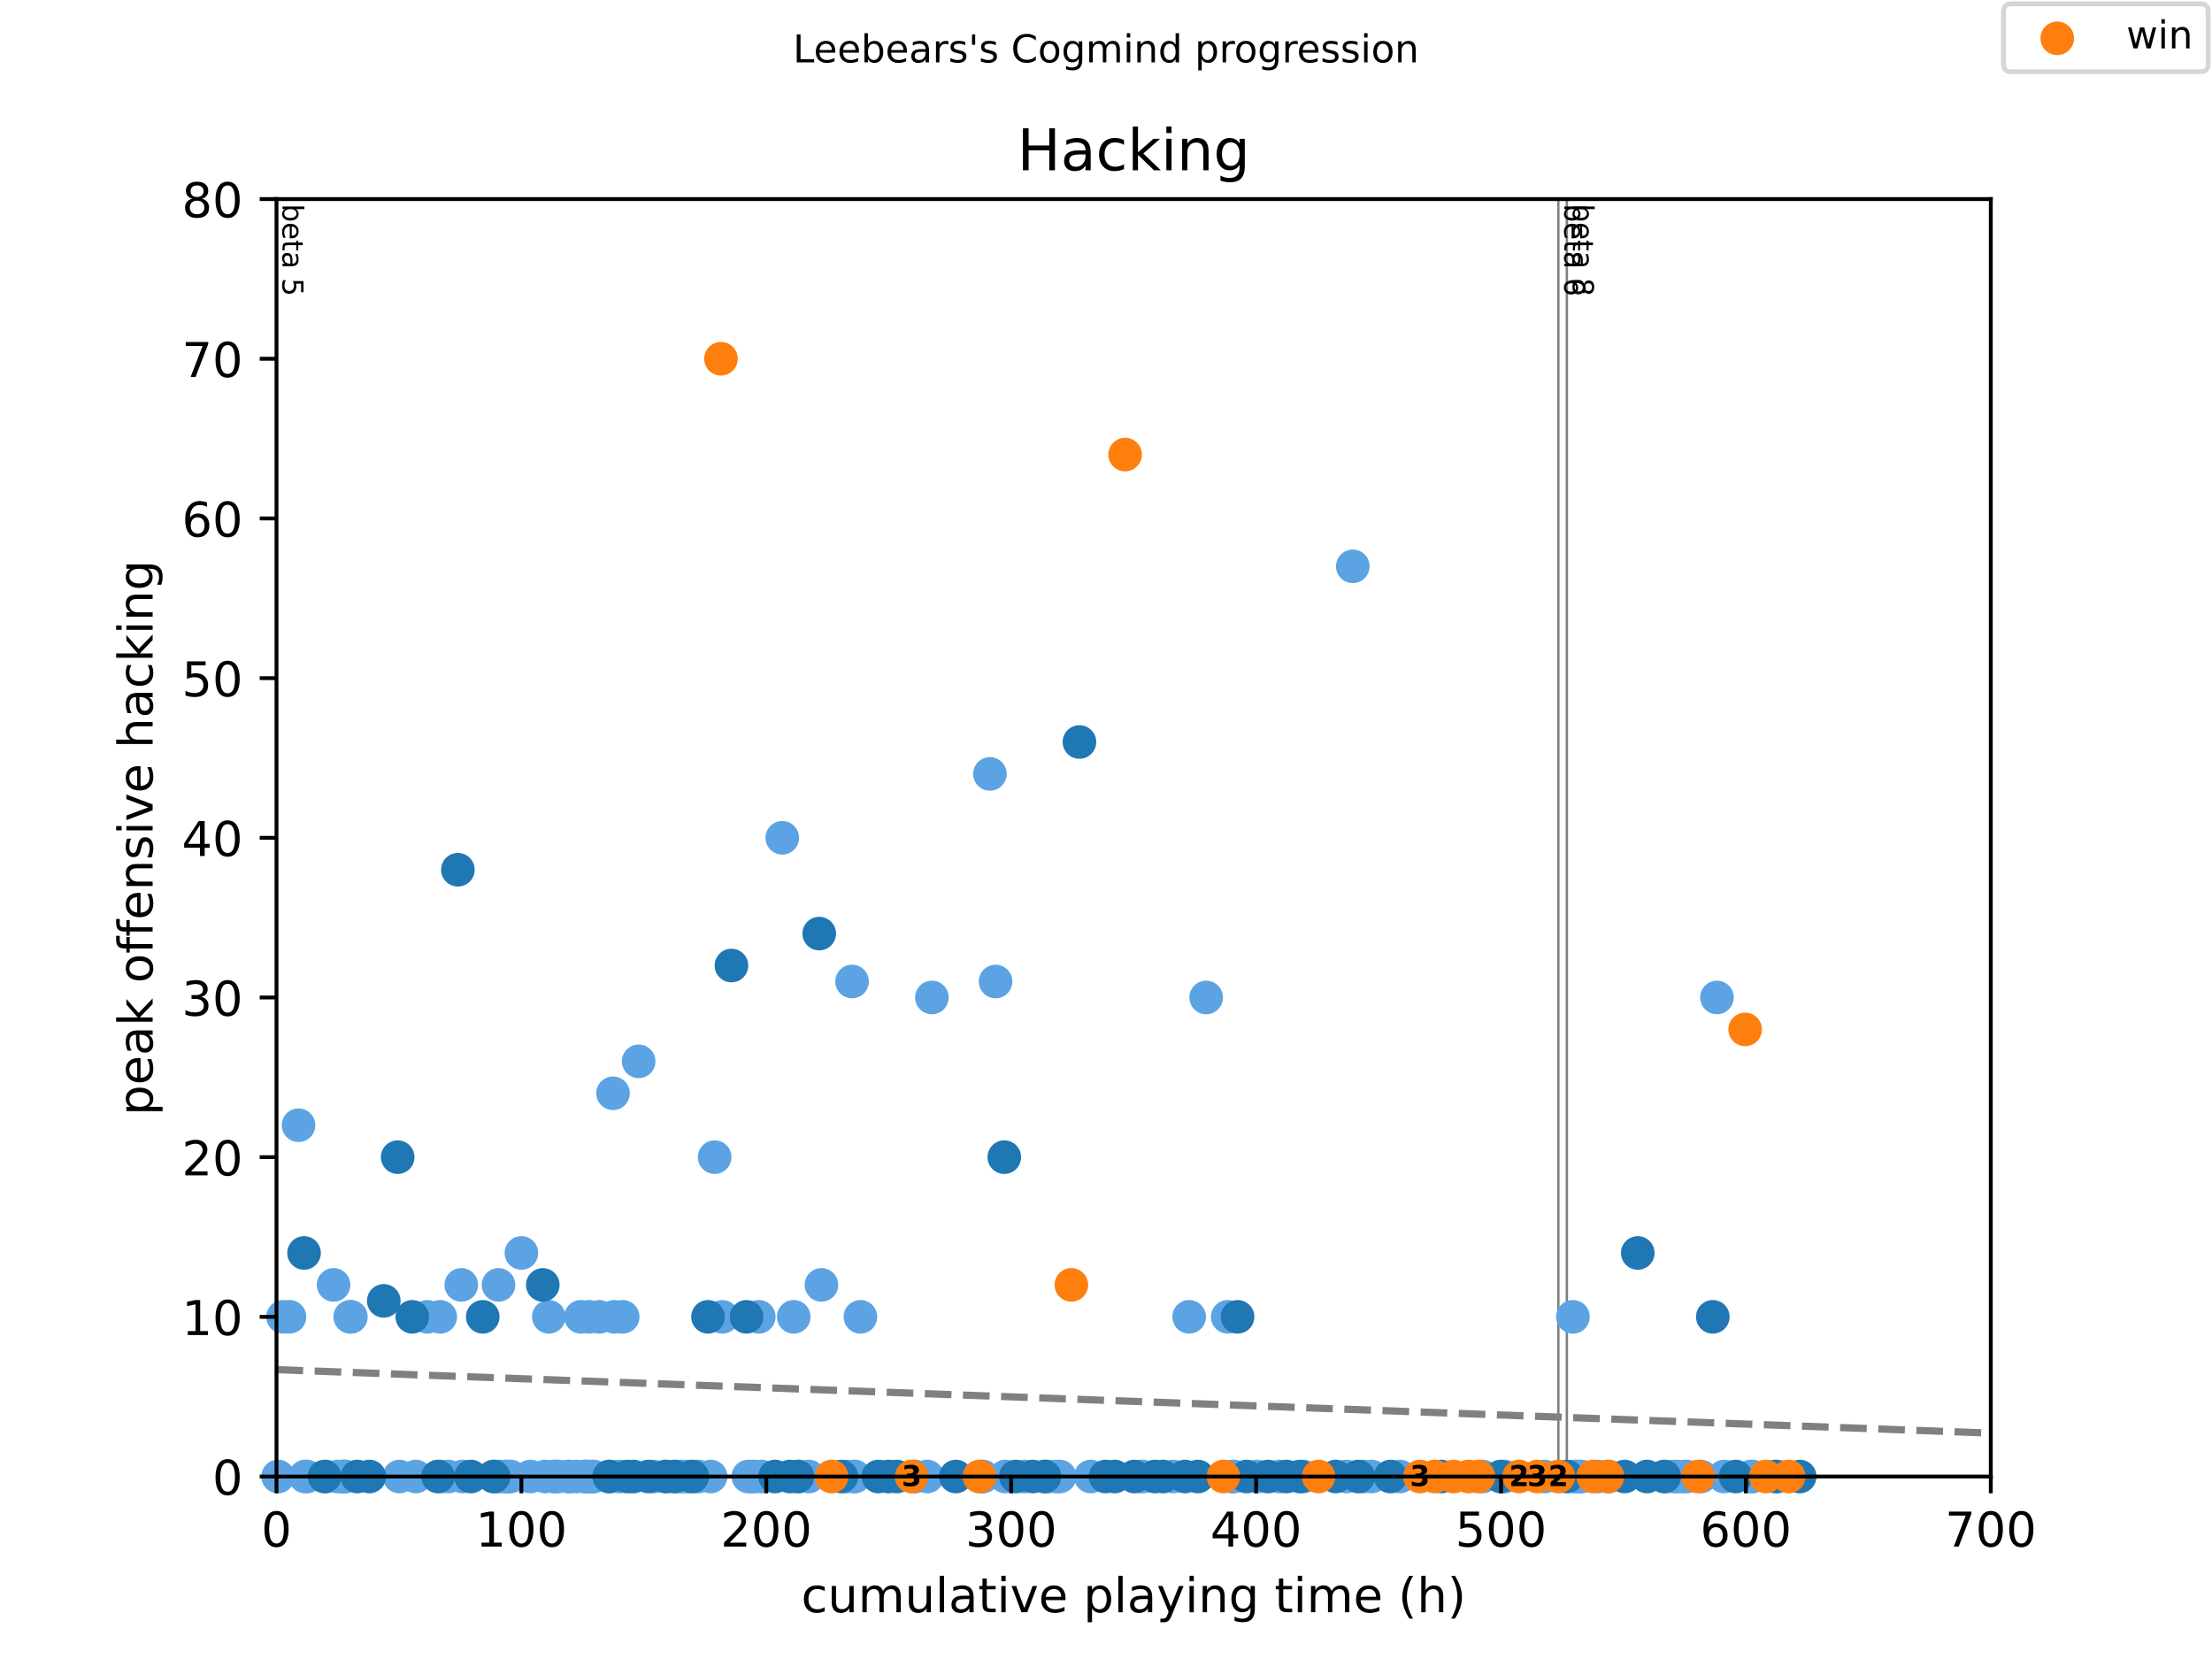 <?xml version="1.0" encoding="utf-8" standalone="no"?>
<!DOCTYPE svg PUBLIC "-//W3C//DTD SVG 1.1//EN"
  "http://www.w3.org/Graphics/SVG/1.1/DTD/svg11.dtd">
<!-- Created with matplotlib (https://matplotlib.org/) -->
<svg height="345.6pt" version="1.1" viewBox="0 0 460.8 345.6" width="460.8pt" xmlns="http://www.w3.org/2000/svg" xmlns:xlink="http://www.w3.org/1999/xlink">
 <defs>
  <style type="text/css">
*{stroke-linecap:butt;stroke-linejoin:round;}
  </style>
 </defs>
 <g id="figure_1">
  <g id="patch_1">
   <path d="M 0 345.6 
L 460.8 345.6 
L 460.8 0 
L 0 0 
z
" style="fill:#ffffff;"/>
  </g>
  <g id="axes_1">
   <g id="patch_2">
    <path d="M 57.6 307.584 
L 414.72 307.584 
L 414.72 41.472 
L 57.6 41.472 
z
" style="fill:#ffffff;"/>
   </g>
   <g id="line2d_1">
    <path clip-path="url(#pff2eb29bbc)" d="M 57.6 285.32 
L 414.72 298.544 
" style="fill:none;stroke:#808080;stroke-dasharray:5.55,2.4;stroke-dashoffset:0;stroke-width:1.5;"/>
   </g>
   <g id="line2d_2">
    <path clip-path="url(#pff2eb29bbc)" d="M 324.632 307.584 
L 324.632 41.472 
" style="fill:none;stroke:#808080;stroke-linecap:square;stroke-width:0.5;"/>
   </g>
   <g id="line2d_3">
    <path clip-path="url(#pff2eb29bbc)" d="M 326.401 307.584 
L 326.401 41.472 
" style="fill:none;stroke:#808080;stroke-linecap:square;stroke-width:0.5;"/>
   </g>
   <g id="text_1">
    <!-- beta 5 -->
    <defs>
     <path d="M 48.688 27.297 
Q 48.688 37.203 44.609 42.844 
Q 40.531 48.484 33.406 48.484 
Q 26.266 48.484 22.188 42.844 
Q 18.109 37.203 18.109 27.297 
Q 18.109 17.391 22.188 11.75 
Q 26.266 6.109 33.406 6.109 
Q 40.531 6.109 44.609 11.75 
Q 48.688 17.391 48.688 27.297 
z
M 18.109 46.391 
Q 20.953 51.266 25.266 53.625 
Q 29.594 56 35.594 56 
Q 45.562 56 51.781 48.094 
Q 58.016 40.188 58.016 27.297 
Q 58.016 14.406 51.781 6.484 
Q 45.562 -1.422 35.594 -1.422 
Q 29.594 -1.422 25.266 0.953 
Q 20.953 3.328 18.109 8.203 
L 18.109 0 
L 9.078 0 
L 9.078 75.984 
L 18.109 75.984 
z
" id="DejaVuSans-98"/>
     <path d="M 56.203 29.594 
L 56.203 25.203 
L 14.891 25.203 
Q 15.484 15.922 20.484 11.062 
Q 25.484 6.203 34.422 6.203 
Q 39.594 6.203 44.453 7.469 
Q 49.312 8.734 54.109 11.281 
L 54.109 2.781 
Q 49.266 0.734 44.188 -0.344 
Q 39.109 -1.422 33.891 -1.422 
Q 20.797 -1.422 13.156 6.188 
Q 5.516 13.812 5.516 26.812 
Q 5.516 40.234 12.766 48.109 
Q 20.016 56 32.328 56 
Q 43.359 56 49.781 48.891 
Q 56.203 41.797 56.203 29.594 
z
M 47.219 32.234 
Q 47.125 39.594 43.094 43.984 
Q 39.062 48.391 32.422 48.391 
Q 24.906 48.391 20.391 44.141 
Q 15.875 39.891 15.188 32.172 
z
" id="DejaVuSans-101"/>
     <path d="M 18.312 70.219 
L 18.312 54.688 
L 36.812 54.688 
L 36.812 47.703 
L 18.312 47.703 
L 18.312 18.016 
Q 18.312 11.328 20.141 9.422 
Q 21.969 7.516 27.594 7.516 
L 36.812 7.516 
L 36.812 0 
L 27.594 0 
Q 17.188 0 13.234 3.875 
Q 9.281 7.766 9.281 18.016 
L 9.281 47.703 
L 2.688 47.703 
L 2.688 54.688 
L 9.281 54.688 
L 9.281 70.219 
z
" id="DejaVuSans-116"/>
     <path d="M 34.281 27.484 
Q 23.391 27.484 19.188 25 
Q 14.984 22.516 14.984 16.5 
Q 14.984 11.719 18.141 8.906 
Q 21.297 6.109 26.703 6.109 
Q 34.188 6.109 38.703 11.406 
Q 43.219 16.703 43.219 25.484 
L 43.219 27.484 
z
M 52.203 31.203 
L 52.203 0 
L 43.219 0 
L 43.219 8.297 
Q 40.141 3.328 35.547 0.953 
Q 30.953 -1.422 24.312 -1.422 
Q 15.922 -1.422 10.953 3.297 
Q 6 8.016 6 15.922 
Q 6 25.141 12.172 29.828 
Q 18.359 34.516 30.609 34.516 
L 43.219 34.516 
L 43.219 35.406 
Q 43.219 41.609 39.141 45 
Q 35.062 48.391 27.688 48.391 
Q 23 48.391 18.547 47.266 
Q 14.109 46.141 10.016 43.891 
L 10.016 52.203 
Q 14.938 54.109 19.578 55.047 
Q 24.219 56 28.609 56 
Q 40.484 56 46.344 49.844 
Q 52.203 43.703 52.203 31.203 
z
" id="DejaVuSans-97"/>
     <path id="DejaVuSans-32"/>
     <path d="M 10.797 72.906 
L 49.516 72.906 
L 49.516 64.594 
L 19.828 64.594 
L 19.828 46.734 
Q 21.969 47.469 24.109 47.828 
Q 26.266 48.188 28.422 48.188 
Q 40.625 48.188 47.75 41.5 
Q 54.891 34.812 54.891 23.391 
Q 54.891 11.625 47.562 5.094 
Q 40.234 -1.422 26.906 -1.422 
Q 22.312 -1.422 17.547 -0.641 
Q 12.797 0.141 7.719 1.703 
L 7.719 11.625 
Q 12.109 9.234 16.797 8.062 
Q 21.484 6.891 26.703 6.891 
Q 35.156 6.891 40.078 11.328 
Q 45.016 15.766 45.016 23.391 
Q 45.016 31 40.078 35.438 
Q 35.156 39.891 26.703 39.891 
Q 22.75 39.891 18.812 39.016 
Q 14.891 38.141 10.797 36.281 
z
" id="DejaVuSans-53"/>
    </defs>
    <g transform="translate(58.848 42.472)rotate(-270)scale(0.06 -0.06)">
     <use xlink:href="#DejaVuSans-98"/>
     <use x="63.477" xlink:href="#DejaVuSans-101"/>
     <use x="125" xlink:href="#DejaVuSans-116"/>
     <use x="164.209" xlink:href="#DejaVuSans-97"/>
     <use x="225.488" xlink:href="#DejaVuSans-32"/>
     <use x="257.275" xlink:href="#DejaVuSans-53"/>
    </g>
   </g>
   <g id="text_2">
    <!-- beta 6 -->
    <defs>
     <path d="M 33.016 40.375 
Q 26.375 40.375 22.484 35.828 
Q 18.609 31.297 18.609 23.391 
Q 18.609 15.531 22.484 10.953 
Q 26.375 6.391 33.016 6.391 
Q 39.656 6.391 43.531 10.953 
Q 47.406 15.531 47.406 23.391 
Q 47.406 31.297 43.531 35.828 
Q 39.656 40.375 33.016 40.375 
z
M 52.594 71.297 
L 52.594 62.312 
Q 48.875 64.062 45.094 64.984 
Q 41.312 65.922 37.594 65.922 
Q 27.828 65.922 22.672 59.328 
Q 17.531 52.734 16.797 39.406 
Q 19.672 43.656 24.016 45.922 
Q 28.375 48.188 33.594 48.188 
Q 44.578 48.188 50.953 41.516 
Q 57.328 34.859 57.328 23.391 
Q 57.328 12.156 50.688 5.359 
Q 44.047 -1.422 33.016 -1.422 
Q 20.359 -1.422 13.672 8.266 
Q 6.984 17.969 6.984 36.375 
Q 6.984 53.656 15.188 63.938 
Q 23.391 74.219 37.203 74.219 
Q 40.922 74.219 44.703 73.484 
Q 48.484 72.75 52.594 71.297 
z
" id="DejaVuSans-54"/>
    </defs>
    <g transform="translate(325.88 42.472)rotate(-270)scale(0.06 -0.06)">
     <use xlink:href="#DejaVuSans-98"/>
     <use x="63.477" xlink:href="#DejaVuSans-101"/>
     <use x="125" xlink:href="#DejaVuSans-116"/>
     <use x="164.209" xlink:href="#DejaVuSans-97"/>
     <use x="225.488" xlink:href="#DejaVuSans-32"/>
     <use x="257.275" xlink:href="#DejaVuSans-54"/>
    </g>
   </g>
   <g id="text_3">
    <!-- beta 8 -->
    <defs>
     <path d="M 31.781 34.625 
Q 24.75 34.625 20.719 30.859 
Q 16.703 27.094 16.703 20.516 
Q 16.703 13.922 20.719 10.156 
Q 24.75 6.391 31.781 6.391 
Q 38.812 6.391 42.859 10.172 
Q 46.922 13.969 46.922 20.516 
Q 46.922 27.094 42.891 30.859 
Q 38.875 34.625 31.781 34.625 
z
M 21.922 38.812 
Q 15.578 40.375 12.031 44.719 
Q 8.5 49.078 8.5 55.328 
Q 8.5 64.062 14.719 69.141 
Q 20.953 74.219 31.781 74.219 
Q 42.672 74.219 48.875 69.141 
Q 55.078 64.062 55.078 55.328 
Q 55.078 49.078 51.531 44.719 
Q 48 40.375 41.703 38.812 
Q 48.828 37.156 52.797 32.312 
Q 56.781 27.484 56.781 20.516 
Q 56.781 9.906 50.312 4.234 
Q 43.844 -1.422 31.781 -1.422 
Q 19.734 -1.422 13.25 4.234 
Q 6.781 9.906 6.781 20.516 
Q 6.781 27.484 10.781 32.312 
Q 14.797 37.156 21.922 38.812 
z
M 18.312 54.391 
Q 18.312 48.734 21.844 45.562 
Q 25.391 42.391 31.781 42.391 
Q 38.141 42.391 41.719 45.562 
Q 45.312 48.734 45.312 54.391 
Q 45.312 60.062 41.719 63.234 
Q 38.141 66.406 31.781 66.406 
Q 25.391 66.406 21.844 63.234 
Q 18.312 60.062 18.312 54.391 
z
" id="DejaVuSans-56"/>
    </defs>
    <g transform="translate(327.649 42.472)rotate(-270)scale(0.06 -0.06)">
     <use xlink:href="#DejaVuSans-98"/>
     <use x="63.477" xlink:href="#DejaVuSans-101"/>
     <use x="125" xlink:href="#DejaVuSans-116"/>
     <use x="164.209" xlink:href="#DejaVuSans-97"/>
     <use x="225.488" xlink:href="#DejaVuSans-32"/>
     <use x="257.275" xlink:href="#DejaVuSans-56"/>
    </g>
   </g>
   <g id="PathCollection_1">
    <defs>
     <path d="M 0 3 
C 0.796 3 1.559 2.684 2.121 2.121 
C 2.684 1.559 3 0.796 3 0 
C 3 -0.796 2.684 -1.559 2.121 -2.121 
C 1.559 -2.684 0.796 -3 0 -3 
C -0.796 -3 -1.559 -2.684 -2.121 -2.121 
C -2.684 -1.559 -3 -0.796 -3 0 
C -3 0.796 -2.684 1.559 -2.121 2.121 
C -1.559 2.684 -0.796 3 0 3 
z
" id="m0559faecdb" style="stroke:#5ca3e4;"/>
    </defs>
    <g>
     <use style="fill:#5ca3e4;stroke:#5ca3e4;" x="57.932" xlink:href="#m0559faecdb" y="307.584"/>
     <use style="fill:#5ca3e4;stroke:#5ca3e4;" x="58.969" xlink:href="#m0559faecdb" y="274.32"/>
     <use style="fill:#5ca3e4;stroke:#5ca3e4;" x="60.304" xlink:href="#m0559faecdb" y="274.32"/>
     <use style="fill:#5ca3e4;stroke:#5ca3e4;" x="62.192" xlink:href="#m0559faecdb" y="234.403"/>
     <use style="fill:#5ca3e4;stroke:#5ca3e4;" x="63.569" xlink:href="#m0559faecdb" y="307.584"/>
     <use style="fill:#5ca3e4;stroke:#5ca3e4;" x="63.952" xlink:href="#m0559faecdb" y="307.584"/>
     <use style="fill:#5ca3e4;stroke:#5ca3e4;" x="67.922" xlink:href="#m0559faecdb" y="307.584"/>
     <use style="fill:#5ca3e4;stroke:#5ca3e4;" x="69.487" xlink:href="#m0559faecdb" y="267.667"/>
     <use style="fill:#5ca3e4;stroke:#5ca3e4;" x="70.32" xlink:href="#m0559faecdb" y="307.584"/>
     <use style="fill:#5ca3e4;stroke:#5ca3e4;" x="71.205" xlink:href="#m0559faecdb" y="307.584"/>
     <use style="fill:#5ca3e4;stroke:#5ca3e4;" x="71.545" xlink:href="#m0559faecdb" y="307.584"/>
     <use style="fill:#5ca3e4;stroke:#5ca3e4;" x="71.791" xlink:href="#m0559faecdb" y="307.584"/>
     <use style="fill:#5ca3e4;stroke:#5ca3e4;" x="71.936" xlink:href="#m0559faecdb" y="307.584"/>
     <use style="fill:#5ca3e4;stroke:#5ca3e4;" x="72.956" xlink:href="#m0559faecdb" y="274.32"/>
     <use style="fill:#5ca3e4;stroke:#5ca3e4;" x="73.092" xlink:href="#m0559faecdb" y="274.32"/>
     <use style="fill:#5ca3e4;stroke:#5ca3e4;" x="83.219" xlink:href="#m0559faecdb" y="307.584"/>
     <use style="fill:#5ca3e4;stroke:#5ca3e4;" x="86.62" xlink:href="#m0559faecdb" y="307.584"/>
     <use style="fill:#5ca3e4;stroke:#5ca3e4;" x="89.035" xlink:href="#m0559faecdb" y="274.32"/>
     <use style="fill:#5ca3e4;stroke:#5ca3e4;" x="91.713" xlink:href="#m0559faecdb" y="274.32"/>
     <use style="fill:#5ca3e4;stroke:#5ca3e4;" x="91.841" xlink:href="#m0559faecdb" y="307.584"/>
     <use style="fill:#5ca3e4;stroke:#5ca3e4;" x="93.397" xlink:href="#m0559faecdb" y="307.584"/>
     <use style="fill:#5ca3e4;stroke:#5ca3e4;" x="96.092" xlink:href="#m0559faecdb" y="267.667"/>
     <use style="fill:#5ca3e4;stroke:#5ca3e4;" x="96.382" xlink:href="#m0559faecdb" y="307.584"/>
     <use style="fill:#5ca3e4;stroke:#5ca3e4;" x="103.005" xlink:href="#m0559faecdb" y="307.584"/>
     <use style="fill:#5ca3e4;stroke:#5ca3e4;" x="103.847" xlink:href="#m0559faecdb" y="267.667"/>
     <use style="fill:#5ca3e4;stroke:#5ca3e4;" x="104.017" xlink:href="#m0559faecdb" y="307.584"/>
     <use style="fill:#5ca3e4;stroke:#5ca3e4;" x="105.148" xlink:href="#m0559faecdb" y="307.584"/>
     <use style="fill:#5ca3e4;stroke:#5ca3e4;" x="105.471" xlink:href="#m0559faecdb" y="307.584"/>
     <use style="fill:#5ca3e4;stroke:#5ca3e4;" x="105.879" xlink:href="#m0559faecdb" y="307.584"/>
     <use style="fill:#5ca3e4;stroke:#5ca3e4;" x="106.355" xlink:href="#m0559faecdb" y="307.584"/>
     <use style="fill:#5ca3e4;stroke:#5ca3e4;" x="108.617" xlink:href="#m0559faecdb" y="261.014"/>
     <use style="fill:#5ca3e4;stroke:#5ca3e4;" x="110.471" xlink:href="#m0559faecdb" y="307.584"/>
     <use style="fill:#5ca3e4;stroke:#5ca3e4;" x="113.549" xlink:href="#m0559faecdb" y="307.584"/>
     <use style="fill:#5ca3e4;stroke:#5ca3e4;" x="114.331" xlink:href="#m0559faecdb" y="274.32"/>
     <use style="fill:#5ca3e4;stroke:#5ca3e4;" x="115.411" xlink:href="#m0559faecdb" y="307.584"/>
     <use style="fill:#5ca3e4;stroke:#5ca3e4;" x="115.555" xlink:href="#m0559faecdb" y="307.584"/>
     <use style="fill:#5ca3e4;stroke:#5ca3e4;" x="116.185" xlink:href="#m0559faecdb" y="307.584"/>
     <use style="fill:#5ca3e4;stroke:#5ca3e4;" x="118.336" xlink:href="#m0559faecdb" y="307.584"/>
     <use style="fill:#5ca3e4;stroke:#5ca3e4;" x="118.685" xlink:href="#m0559faecdb" y="307.584"/>
     <use style="fill:#5ca3e4;stroke:#5ca3e4;" x="120.105" xlink:href="#m0559faecdb" y="307.584"/>
     <use style="fill:#5ca3e4;stroke:#5ca3e4;" x="121.014" xlink:href="#m0559faecdb" y="274.32"/>
     <use style="fill:#5ca3e4;stroke:#5ca3e4;" x="121.737" xlink:href="#m0559faecdb" y="307.584"/>
     <use style="fill:#5ca3e4;stroke:#5ca3e4;" x="122.06" xlink:href="#m0559faecdb" y="307.584"/>
     <use style="fill:#5ca3e4;stroke:#5ca3e4;" x="122.145" xlink:href="#m0559faecdb" y="307.584"/>
     <use style="fill:#5ca3e4;stroke:#5ca3e4;" x="122.528" xlink:href="#m0559faecdb" y="307.584"/>
     <use style="fill:#5ca3e4;stroke:#5ca3e4;" x="122.723" xlink:href="#m0559faecdb" y="274.32"/>
     <use style="fill:#5ca3e4;stroke:#5ca3e4;" x="123.404" xlink:href="#m0559faecdb" y="307.584"/>
     <use style="fill:#5ca3e4;stroke:#5ca3e4;" x="123.659" xlink:href="#m0559faecdb" y="307.584"/>
     <use style="fill:#5ca3e4;stroke:#5ca3e4;" x="124.866" xlink:href="#m0559faecdb" y="274.32"/>
     <use style="fill:#5ca3e4;stroke:#5ca3e4;" x="126.975" xlink:href="#m0559faecdb" y="307.584"/>
     <use style="fill:#5ca3e4;stroke:#5ca3e4;" x="127.706" xlink:href="#m0559faecdb" y="227.75"/>
     <use style="fill:#5ca3e4;stroke:#5ca3e4;" x="127.953" xlink:href="#m0559faecdb" y="274.32"/>
     <use style="fill:#5ca3e4;stroke:#5ca3e4;" x="128.939" xlink:href="#m0559faecdb" y="307.584"/>
     <use style="fill:#5ca3e4;stroke:#5ca3e4;" x="129.721" xlink:href="#m0559faecdb" y="274.32"/>
     <use style="fill:#5ca3e4;stroke:#5ca3e4;" x="133.046" xlink:href="#m0559faecdb" y="221.098"/>
     <use style="fill:#5ca3e4;stroke:#5ca3e4;" x="136.166" xlink:href="#m0559faecdb" y="307.584"/>
     <use style="fill:#5ca3e4;stroke:#5ca3e4;" x="138.938" xlink:href="#m0559faecdb" y="307.584"/>
     <use style="fill:#5ca3e4;stroke:#5ca3e4;" x="140.851" xlink:href="#m0559faecdb" y="307.584"/>
     <use style="fill:#5ca3e4;stroke:#5ca3e4;" x="141.914" xlink:href="#m0559faecdb" y="307.584"/>
     <use style="fill:#5ca3e4;stroke:#5ca3e4;" x="142.356" xlink:href="#m0559faecdb" y="307.584"/>
     <use style="fill:#5ca3e4;stroke:#5ca3e4;" x="143.343" xlink:href="#m0559faecdb" y="307.584"/>
     <use style="fill:#5ca3e4;stroke:#5ca3e4;" x="145.443" xlink:href="#m0559faecdb" y="307.584"/>
     <use style="fill:#5ca3e4;stroke:#5ca3e4;" x="148.036" xlink:href="#m0559faecdb" y="307.584"/>
     <use style="fill:#5ca3e4;stroke:#5ca3e4;" x="148.878" xlink:href="#m0559faecdb" y="241.056"/>
     <use style="fill:#5ca3e4;stroke:#5ca3e4;" x="150.477" xlink:href="#m0559faecdb" y="274.32"/>
     <use style="fill:#5ca3e4;stroke:#5ca3e4;" x="155.885" xlink:href="#m0559faecdb" y="307.584"/>
     <use style="fill:#5ca3e4;stroke:#5ca3e4;" x="156.599" xlink:href="#m0559faecdb" y="307.584"/>
     <use style="fill:#5ca3e4;stroke:#5ca3e4;" x="157.168" xlink:href="#m0559faecdb" y="307.584"/>
     <use style="fill:#5ca3e4;stroke:#5ca3e4;" x="158.07" xlink:href="#m0559faecdb" y="274.32"/>
     <use style="fill:#5ca3e4;stroke:#5ca3e4;" x="158.639" xlink:href="#m0559faecdb" y="307.584"/>
     <use style="fill:#5ca3e4;stroke:#5ca3e4;" x="162.959" xlink:href="#m0559faecdb" y="174.528"/>
     <use style="fill:#5ca3e4;stroke:#5ca3e4;" x="165.348" xlink:href="#m0559faecdb" y="274.32"/>
     <use style="fill:#5ca3e4;stroke:#5ca3e4;" x="166.454" xlink:href="#m0559faecdb" y="307.584"/>
     <use style="fill:#5ca3e4;stroke:#5ca3e4;" x="168.486" xlink:href="#m0559faecdb" y="307.584"/>
     <use style="fill:#5ca3e4;stroke:#5ca3e4;" x="171.122" xlink:href="#m0559faecdb" y="267.667"/>
     <use style="fill:#5ca3e4;stroke:#5ca3e4;" x="176.359" xlink:href="#m0559faecdb" y="307.584"/>
     <use style="fill:#5ca3e4;stroke:#5ca3e4;" x="177.499" xlink:href="#m0559faecdb" y="204.466"/>
     <use style="fill:#5ca3e4;stroke:#5ca3e4;" x="177.864" xlink:href="#m0559faecdb" y="307.584"/>
     <use style="fill:#5ca3e4;stroke:#5ca3e4;" x="178.06" xlink:href="#m0559faecdb" y="307.584"/>
     <use style="fill:#5ca3e4;stroke:#5ca3e4;" x="179.242" xlink:href="#m0559faecdb" y="274.32"/>
     <use style="fill:#5ca3e4;stroke:#5ca3e4;" x="190.491" xlink:href="#m0559faecdb" y="307.584"/>
     <use style="fill:#5ca3e4;stroke:#5ca3e4;" x="190.559" xlink:href="#m0559faecdb" y="307.584"/>
     <use style="fill:#5ca3e4;stroke:#5ca3e4;" x="193.161" xlink:href="#m0559faecdb" y="307.584"/>
     <use style="fill:#5ca3e4;stroke:#5ca3e4;" x="194.13" xlink:href="#m0559faecdb" y="207.792"/>
     <use style="fill:#5ca3e4;stroke:#5ca3e4;" x="204.529" xlink:href="#m0559faecdb" y="307.584"/>
     <use style="fill:#5ca3e4;stroke:#5ca3e4;" x="204.75" xlink:href="#m0559faecdb" y="307.584"/>
     <use style="fill:#5ca3e4;stroke:#5ca3e4;" x="206.221" xlink:href="#m0559faecdb" y="161.222"/>
     <use style="fill:#5ca3e4;stroke:#5ca3e4;" x="207.395" xlink:href="#m0559faecdb" y="204.466"/>
     <use style="fill:#5ca3e4;stroke:#5ca3e4;" x="209.427" xlink:href="#m0559faecdb" y="307.584"/>
     <use style="fill:#5ca3e4;stroke:#5ca3e4;" x="213.389" xlink:href="#m0559faecdb" y="307.584"/>
     <use style="fill:#5ca3e4;stroke:#5ca3e4;" x="217.777" xlink:href="#m0559faecdb" y="307.584"/>
     <use style="fill:#5ca3e4;stroke:#5ca3e4;" x="218.33" xlink:href="#m0559faecdb" y="307.584"/>
     <use style="fill:#5ca3e4;stroke:#5ca3e4;" x="219.971" xlink:href="#m0559faecdb" y="307.584"/>
     <use style="fill:#5ca3e4;stroke:#5ca3e4;" x="220.753" xlink:href="#m0559faecdb" y="307.584"/>
     <use style="fill:#5ca3e4;stroke:#5ca3e4;" x="227.215" xlink:href="#m0559faecdb" y="307.584"/>
     <use style="fill:#5ca3e4;stroke:#5ca3e4;" x="237.614" xlink:href="#m0559faecdb" y="307.584"/>
     <use style="fill:#5ca3e4;stroke:#5ca3e4;" x="238.099" xlink:href="#m0559faecdb" y="307.584"/>
     <use style="fill:#5ca3e4;stroke:#5ca3e4;" x="244.425" xlink:href="#m0559faecdb" y="307.584"/>
     <use style="fill:#5ca3e4;stroke:#5ca3e4;" x="247.724" xlink:href="#m0559faecdb" y="274.32"/>
     <use style="fill:#5ca3e4;stroke:#5ca3e4;" x="251.27" xlink:href="#m0559faecdb" y="207.792"/>
     <use style="fill:#5ca3e4;stroke:#5ca3e4;" x="255.759" xlink:href="#m0559faecdb" y="274.32"/>
     <use style="fill:#5ca3e4;stroke:#5ca3e4;" x="256.584" xlink:href="#m0559faecdb" y="307.584"/>
     <use style="fill:#5ca3e4;stroke:#5ca3e4;" x="257.077" xlink:href="#m0559faecdb" y="307.584"/>
     <use style="fill:#5ca3e4;stroke:#5ca3e4;" x="261.864" xlink:href="#m0559faecdb" y="307.584"/>
     <use style="fill:#5ca3e4;stroke:#5ca3e4;" x="266.447" xlink:href="#m0559faecdb" y="307.584"/>
     <use style="fill:#5ca3e4;stroke:#5ca3e4;" x="271.549" xlink:href="#m0559faecdb" y="307.584"/>
     <use style="fill:#5ca3e4;stroke:#5ca3e4;" x="280.485" xlink:href="#m0559faecdb" y="307.584"/>
     <use style="fill:#5ca3e4;stroke:#5ca3e4;" x="281.812" xlink:href="#m0559faecdb" y="117.979"/>
     <use style="fill:#5ca3e4;stroke:#5ca3e4;" x="284.082" xlink:href="#m0559faecdb" y="307.584"/>
     <use style="fill:#5ca3e4;stroke:#5ca3e4;" x="285.74" xlink:href="#m0559faecdb" y="307.584"/>
     <use style="fill:#5ca3e4;stroke:#5ca3e4;" x="291.633" xlink:href="#m0559faecdb" y="307.584"/>
     <use style="fill:#5ca3e4;stroke:#5ca3e4;" x="308.825" xlink:href="#m0559faecdb" y="307.584"/>
     <use style="fill:#5ca3e4;stroke:#5ca3e4;" x="313.434" xlink:href="#m0559faecdb" y="307.584"/>
     <use style="fill:#5ca3e4;stroke:#5ca3e4;" x="321.775" xlink:href="#m0559faecdb" y="307.584"/>
     <use style="fill:#5ca3e4;stroke:#5ca3e4;" x="327.668" xlink:href="#m0559faecdb" y="274.32"/>
     <use style="fill:#5ca3e4;stroke:#5ca3e4;" x="328.033" xlink:href="#m0559faecdb" y="307.584"/>
     <use style="fill:#5ca3e4;stroke:#5ca3e4;" x="328.493" xlink:href="#m0559faecdb" y="307.584"/>
     <use style="fill:#5ca3e4;stroke:#5ca3e4;" x="328.96" xlink:href="#m0559faecdb" y="307.584"/>
     <use style="fill:#5ca3e4;stroke:#5ca3e4;" x="329.47" xlink:href="#m0559faecdb" y="307.584"/>
     <use style="fill:#5ca3e4;stroke:#5ca3e4;" x="332.803" xlink:href="#m0559faecdb" y="307.584"/>
     <use style="fill:#5ca3e4;stroke:#5ca3e4;" x="335.125" xlink:href="#m0559faecdb" y="307.584"/>
     <use style="fill:#5ca3e4;stroke:#5ca3e4;" x="346.91" xlink:href="#m0559faecdb" y="307.584"/>
     <use style="fill:#5ca3e4;stroke:#5ca3e4;" x="348.661" xlink:href="#m0559faecdb" y="307.584"/>
     <use style="fill:#5ca3e4;stroke:#5ca3e4;" x="349.435" xlink:href="#m0559faecdb" y="307.584"/>
     <use style="fill:#5ca3e4;stroke:#5ca3e4;" x="350.719" xlink:href="#m0559faecdb" y="307.584"/>
     <use style="fill:#5ca3e4;stroke:#5ca3e4;" x="351.365" xlink:href="#m0559faecdb" y="307.584"/>
     <use style="fill:#5ca3e4;stroke:#5ca3e4;" x="354.324" xlink:href="#m0559faecdb" y="307.584"/>
     <use style="fill:#5ca3e4;stroke:#5ca3e4;" x="357.674" xlink:href="#m0559faecdb" y="207.792"/>
     <use style="fill:#5ca3e4;stroke:#5ca3e4;" x="359.145" xlink:href="#m0559faecdb" y="307.584"/>
     <use style="fill:#5ca3e4;stroke:#5ca3e4;" x="364.766" xlink:href="#m0559faecdb" y="307.584"/>
     <use style="fill:#5ca3e4;stroke:#5ca3e4;" x="365.038" xlink:href="#m0559faecdb" y="307.584"/>
     <use style="fill:#5ca3e4;stroke:#5ca3e4;" x="370.361" xlink:href="#m0559faecdb" y="307.584"/>
    </g>
   </g>
   <g id="PathCollection_2">
    <defs>
     <path d="M 0 3 
C 0.796 3 1.559 2.684 2.121 2.121 
C 2.684 1.559 3 0.796 3 0 
C 3 -0.796 2.684 -1.559 2.121 -2.121 
C 1.559 -2.684 0.796 -3 0 -3 
C -0.796 -3 -1.559 -2.684 -2.121 -2.121 
C -2.684 -1.559 -3 -0.796 -3 0 
C -3 0.796 -2.684 1.559 -2.121 2.121 
C -1.559 2.684 -0.796 3 0 3 
z
" id="m5093bdc29d" style="stroke:#1f77b4;"/>
    </defs>
    <g>
     <use style="fill:#1f77b4;stroke:#1f77b4;" x="63.339" xlink:href="#m5093bdc29d" y="261.014"/>
     <use style="fill:#1f77b4;stroke:#1f77b4;" x="67.608" xlink:href="#m5093bdc29d" y="307.584"/>
     <use style="fill:#1f77b4;stroke:#1f77b4;" x="74.436" xlink:href="#m5093bdc29d" y="307.584"/>
     <use style="fill:#1f77b4;stroke:#1f77b4;" x="76.944" xlink:href="#m5093bdc29d" y="307.584"/>
     <use style="fill:#1f77b4;stroke:#1f77b4;" x="79.946" xlink:href="#m5093bdc29d" y="270.994"/>
     <use style="fill:#1f77b4;stroke:#1f77b4;" x="82.845" xlink:href="#m5093bdc29d" y="241.056"/>
     <use style="fill:#1f77b4;stroke:#1f77b4;" x="85.881" xlink:href="#m5093bdc29d" y="274.32"/>
     <use style="fill:#1f77b4;stroke:#1f77b4;" x="91.254" xlink:href="#m5093bdc29d" y="307.584"/>
     <use style="fill:#1f77b4;stroke:#1f77b4;" x="95.387" xlink:href="#m5093bdc29d" y="181.181"/>
     <use style="fill:#1f77b4;stroke:#1f77b4;" x="98.091" xlink:href="#m5093bdc29d" y="307.584"/>
     <use style="fill:#1f77b4;stroke:#1f77b4;" x="100.565" xlink:href="#m5093bdc29d" y="274.32"/>
     <use style="fill:#1f77b4;stroke:#1f77b4;" x="102.844" xlink:href="#m5093bdc29d" y="307.584"/>
     <use style="fill:#1f77b4;stroke:#1f77b4;" x="113.073" xlink:href="#m5093bdc29d" y="267.667"/>
     <use style="fill:#1f77b4;stroke:#1f77b4;" x="126.907" xlink:href="#m5093bdc29d" y="307.584"/>
     <use style="fill:#1f77b4;stroke:#1f77b4;" x="130.716" xlink:href="#m5093bdc29d" y="307.584"/>
     <use style="fill:#1f77b4;stroke:#1f77b4;" x="131.94" xlink:href="#m5093bdc29d" y="307.584"/>
     <use style="fill:#1f77b4;stroke:#1f77b4;" x="135.078" xlink:href="#m5093bdc29d" y="307.584"/>
     <use style="fill:#1f77b4;stroke:#1f77b4;" x="138.641" xlink:href="#m5093bdc29d" y="307.584"/>
     <use style="fill:#1f77b4;stroke:#1f77b4;" x="140.469" xlink:href="#m5093bdc29d" y="307.584"/>
     <use style="fill:#1f77b4;stroke:#1f77b4;" x="144.227" xlink:href="#m5093bdc29d" y="307.584"/>
     <use style="fill:#1f77b4;stroke:#1f77b4;" x="147.492" xlink:href="#m5093bdc29d" y="274.32"/>
     <use style="fill:#1f77b4;stroke:#1f77b4;" x="152.373" xlink:href="#m5093bdc29d" y="201.139"/>
     <use style="fill:#1f77b4;stroke:#1f77b4;" x="155.519" xlink:href="#m5093bdc29d" y="274.32"/>
     <use style="fill:#1f77b4;stroke:#1f77b4;" x="161.454" xlink:href="#m5093bdc29d" y="307.584"/>
     <use style="fill:#1f77b4;stroke:#1f77b4;" x="164.557" xlink:href="#m5093bdc29d" y="307.584"/>
     <use style="fill:#1f77b4;stroke:#1f77b4;" x="166.13" xlink:href="#m5093bdc29d" y="307.584"/>
     <use style="fill:#1f77b4;stroke:#1f77b4;" x="170.662" xlink:href="#m5093bdc29d" y="194.486"/>
     <use style="fill:#1f77b4;stroke:#1f77b4;" x="175.271" xlink:href="#m5093bdc29d" y="307.584"/>
     <use style="fill:#1f77b4;stroke:#1f77b4;" x="182.983" xlink:href="#m5093bdc29d" y="307.584"/>
     <use style="fill:#1f77b4;stroke:#1f77b4;" x="185.075" xlink:href="#m5093bdc29d" y="307.584"/>
     <use style="fill:#1f77b4;stroke:#1f77b4;" x="186.818" xlink:href="#m5093bdc29d" y="307.584"/>
     <use style="fill:#1f77b4;stroke:#1f77b4;" x="199.122" xlink:href="#m5093bdc29d" y="307.584"/>
     <use style="fill:#1f77b4;stroke:#1f77b4;" x="209.214" xlink:href="#m5093bdc29d" y="241.056"/>
     <use style="fill:#1f77b4;stroke:#1f77b4;" x="211.612" xlink:href="#m5093bdc29d" y="307.584"/>
     <use style="fill:#1f77b4;stroke:#1f77b4;" x="215.158" xlink:href="#m5093bdc29d" y="307.584"/>
     <use style="fill:#1f77b4;stroke:#1f77b4;" x="217.598" xlink:href="#m5093bdc29d" y="307.584"/>
     <use style="fill:#1f77b4;stroke:#1f77b4;" x="224.868" xlink:href="#m5093bdc29d" y="154.57"/>
     <use style="fill:#1f77b4;stroke:#1f77b4;" x="230.302" xlink:href="#m5093bdc29d" y="307.584"/>
     <use style="fill:#1f77b4;stroke:#1f77b4;" x="232.198" xlink:href="#m5093bdc29d" y="307.584"/>
     <use style="fill:#1f77b4;stroke:#1f77b4;" x="236.305" xlink:href="#m5093bdc29d" y="307.584"/>
     <use style="fill:#1f77b4;stroke:#1f77b4;" x="240.607" xlink:href="#m5093bdc29d" y="307.584"/>
     <use style="fill:#1f77b4;stroke:#1f77b4;" x="242.274" xlink:href="#m5093bdc29d" y="307.584"/>
     <use style="fill:#1f77b4;stroke:#1f77b4;" x="246.865" xlink:href="#m5093bdc29d" y="307.584"/>
     <use style="fill:#1f77b4;stroke:#1f77b4;" x="249.543" xlink:href="#m5093bdc29d" y="307.584"/>
     <use style="fill:#1f77b4;stroke:#1f77b4;" x="257.808" xlink:href="#m5093bdc29d" y="274.32"/>
     <use style="fill:#1f77b4;stroke:#1f77b4;" x="259.696" xlink:href="#m5093bdc29d" y="307.584"/>
     <use style="fill:#1f77b4;stroke:#1f77b4;" x="264.143" xlink:href="#m5093bdc29d" y="307.584"/>
     <use style="fill:#1f77b4;stroke:#1f77b4;" x="267.986" xlink:href="#m5093bdc29d" y="307.584"/>
     <use style="fill:#1f77b4;stroke:#1f77b4;" x="270.801" xlink:href="#m5093bdc29d" y="307.584"/>
     <use style="fill:#1f77b4;stroke:#1f77b4;" x="278.258" xlink:href="#m5093bdc29d" y="307.584"/>
     <use style="fill:#1f77b4;stroke:#1f77b4;" x="282.977" xlink:href="#m5093bdc29d" y="307.584"/>
     <use style="fill:#1f77b4;stroke:#1f77b4;" x="289.66" xlink:href="#m5093bdc29d" y="307.584"/>
     <use style="fill:#1f77b4;stroke:#1f77b4;" x="300.263" xlink:href="#m5093bdc29d" y="307.584"/>
     <use style="fill:#1f77b4;stroke:#1f77b4;" x="312.635" xlink:href="#m5093bdc29d" y="307.584"/>
     <use style="fill:#1f77b4;stroke:#1f77b4;" x="326.401" xlink:href="#m5093bdc29d" y="307.584"/>
     <use style="fill:#1f77b4;stroke:#1f77b4;" x="338.441" xlink:href="#m5093bdc29d" y="307.584"/>
     <use style="fill:#1f77b4;stroke:#1f77b4;" x="341.179" xlink:href="#m5093bdc29d" y="261.014"/>
     <use style="fill:#1f77b4;stroke:#1f77b4;" x="343.109" xlink:href="#m5093bdc29d" y="307.584"/>
     <use style="fill:#1f77b4;stroke:#1f77b4;" x="346.706" xlink:href="#m5093bdc29d" y="307.584"/>
     <use style="fill:#1f77b4;stroke:#1f77b4;" x="356.807" xlink:href="#m5093bdc29d" y="274.32"/>
     <use style="fill:#1f77b4;stroke:#1f77b4;" x="361.56" xlink:href="#m5093bdc29d" y="307.584"/>
     <use style="fill:#1f77b4;stroke:#1f77b4;" x="369.859" xlink:href="#m5093bdc29d" y="307.584"/>
     <use style="fill:#1f77b4;stroke:#1f77b4;" x="374.91" xlink:href="#m5093bdc29d" y="307.584"/>
    </g>
   </g>
   <g id="PathCollection_3">
    <defs>
     <path d="M 0 3 
C 0.796 3 1.559 2.684 2.121 2.121 
C 2.684 1.559 3 0.796 3 0 
C 3 -0.796 2.684 -1.559 2.121 -2.121 
C 1.559 -2.684 0.796 -3 0 -3 
C -0.796 -3 -1.559 -2.684 -2.121 -2.121 
C -2.684 -1.559 -3 -0.796 -3 0 
C -3 0.796 -2.684 1.559 -2.121 2.121 
C -1.559 2.684 -0.796 3 0 3 
z
" id="m2fbcb741b4" style="stroke:#ff7f0e;"/>
    </defs>
    <g>
     <use style="fill:#ff7f0e;stroke:#ff7f0e;" x="150.188" xlink:href="#m2fbcb741b4" y="74.736"/>
     <use style="fill:#ff7f0e;stroke:#ff7f0e;" x="173.239" xlink:href="#m2fbcb741b4" y="307.584"/>
     <use style="fill:#ff7f0e;stroke:#ff7f0e;" x="189.913" xlink:href="#m2fbcb741b4" y="307.584"/>
     <use style="fill:#ff7f0e;stroke:#ff7f0e;" x="204.028" xlink:href="#m2fbcb741b4" y="307.584"/>
     <use style="fill:#ff7f0e;stroke:#ff7f0e;" x="223.185" xlink:href="#m2fbcb741b4" y="267.667"/>
     <use style="fill:#ff7f0e;stroke:#ff7f0e;" x="234.383" xlink:href="#m2fbcb741b4" y="94.694"/>
     <use style="fill:#ff7f0e;stroke:#ff7f0e;" x="254.858" xlink:href="#m2fbcb741b4" y="307.584"/>
     <use style="fill:#ff7f0e;stroke:#ff7f0e;" x="274.686" xlink:href="#m2fbcb741b4" y="307.584"/>
     <use style="fill:#ff7f0e;stroke:#ff7f0e;" x="295.791" xlink:href="#m2fbcb741b4" y="307.584"/>
     <use style="fill:#ff7f0e;stroke:#ff7f0e;" x="298.877" xlink:href="#m2fbcb741b4" y="307.584"/>
     <use style="fill:#ff7f0e;stroke:#ff7f0e;" x="302.839" xlink:href="#m2fbcb741b4" y="307.584"/>
     <use style="fill:#ff7f0e;stroke:#ff7f0e;" x="305.926" xlink:href="#m2fbcb741b4" y="307.584"/>
     <use style="fill:#ff7f0e;stroke:#ff7f0e;" x="307.992" xlink:href="#m2fbcb741b4" y="307.584"/>
     <use style="fill:#ff7f0e;stroke:#ff7f0e;" x="316.452" xlink:href="#m2fbcb741b4" y="307.584"/>
     <use style="fill:#ff7f0e;stroke:#ff7f0e;" x="320.245" xlink:href="#m2fbcb741b4" y="307.584"/>
     <use style="fill:#ff7f0e;stroke:#ff7f0e;" x="324.632" xlink:href="#m2fbcb741b4" y="307.584"/>
     <use style="fill:#ff7f0e;stroke:#ff7f0e;" x="331.885" xlink:href="#m2fbcb741b4" y="307.584"/>
     <use style="fill:#ff7f0e;stroke:#ff7f0e;" x="334.861" xlink:href="#m2fbcb741b4" y="307.584"/>
     <use style="fill:#ff7f0e;stroke:#ff7f0e;" x="353.746" xlink:href="#m2fbcb741b4" y="307.584"/>
     <use style="fill:#ff7f0e;stroke:#ff7f0e;" x="363.55" xlink:href="#m2fbcb741b4" y="214.445"/>
     <use style="fill:#ff7f0e;stroke:#ff7f0e;" x="367.861" xlink:href="#m2fbcb741b4" y="307.584"/>
     <use style="fill:#ff7f0e;stroke:#ff7f0e;" x="372.614" xlink:href="#m2fbcb741b4" y="307.584"/>
    </g>
   </g>
   <g id="matplotlib.axis_1">
    <g id="xtick_1">
     <g id="line2d_4">
      <defs>
       <path d="M 0 0 
L 0 3.5 
" id="m7efda12b54" style="stroke:#000000;stroke-width:0.8;"/>
      </defs>
      <g>
       <use style="stroke:#000000;stroke-width:0.8;" x="57.6" xlink:href="#m7efda12b54" y="307.584"/>
      </g>
     </g>
     <g id="text_4">
      <!-- 0 -->
      <defs>
       <path d="M 31.781 66.406 
Q 24.172 66.406 20.328 58.906 
Q 16.5 51.422 16.5 36.375 
Q 16.5 21.391 20.328 13.891 
Q 24.172 6.391 31.781 6.391 
Q 39.453 6.391 43.281 13.891 
Q 47.125 21.391 47.125 36.375 
Q 47.125 51.422 43.281 58.906 
Q 39.453 66.406 31.781 66.406 
z
M 31.781 74.219 
Q 44.047 74.219 50.516 64.516 
Q 56.984 54.828 56.984 36.375 
Q 56.984 17.969 50.516 8.266 
Q 44.047 -1.422 31.781 -1.422 
Q 19.531 -1.422 13.062 8.266 
Q 6.594 17.969 6.594 36.375 
Q 6.594 54.828 13.062 64.516 
Q 19.531 74.219 31.781 74.219 
z
" id="DejaVuSans-48"/>
      </defs>
      <g transform="translate(54.419 322.182)scale(0.1 -0.1)">
       <use xlink:href="#DejaVuSans-48"/>
      </g>
     </g>
    </g>
    <g id="xtick_2">
     <g id="line2d_5">
      <g>
       <use style="stroke:#000000;stroke-width:0.8;" x="108.617" xlink:href="#m7efda12b54" y="307.584"/>
      </g>
     </g>
     <g id="text_5">
      <!-- 100 -->
      <defs>
       <path d="M 12.406 8.297 
L 28.516 8.297 
L 28.516 63.922 
L 10.984 60.406 
L 10.984 69.391 
L 28.422 72.906 
L 38.281 72.906 
L 38.281 8.297 
L 54.391 8.297 
L 54.391 0 
L 12.406 0 
z
" id="DejaVuSans-49"/>
      </defs>
      <g transform="translate(99.073 322.182)scale(0.1 -0.1)">
       <use xlink:href="#DejaVuSans-49"/>
       <use x="63.623" xlink:href="#DejaVuSans-48"/>
       <use x="127.246" xlink:href="#DejaVuSans-48"/>
      </g>
     </g>
    </g>
    <g id="xtick_3">
     <g id="line2d_6">
      <g>
       <use style="stroke:#000000;stroke-width:0.8;" x="159.634" xlink:href="#m7efda12b54" y="307.584"/>
      </g>
     </g>
     <g id="text_6">
      <!-- 200 -->
      <defs>
       <path d="M 19.188 8.297 
L 53.609 8.297 
L 53.609 0 
L 7.328 0 
L 7.328 8.297 
Q 12.938 14.109 22.625 23.891 
Q 32.328 33.688 34.812 36.531 
Q 39.547 41.844 41.422 45.531 
Q 43.312 49.219 43.312 52.781 
Q 43.312 58.594 39.234 62.25 
Q 35.156 65.922 28.609 65.922 
Q 23.969 65.922 18.812 64.312 
Q 13.672 62.703 7.812 59.422 
L 7.812 69.391 
Q 13.766 71.781 18.938 73 
Q 24.125 74.219 28.422 74.219 
Q 39.75 74.219 46.484 68.547 
Q 53.219 62.891 53.219 53.422 
Q 53.219 48.922 51.531 44.891 
Q 49.859 40.875 45.406 35.406 
Q 44.188 33.984 37.641 27.219 
Q 31.109 20.453 19.188 8.297 
z
" id="DejaVuSans-50"/>
      </defs>
      <g transform="translate(150.091 322.182)scale(0.1 -0.1)">
       <use xlink:href="#DejaVuSans-50"/>
       <use x="63.623" xlink:href="#DejaVuSans-48"/>
       <use x="127.246" xlink:href="#DejaVuSans-48"/>
      </g>
     </g>
    </g>
    <g id="xtick_4">
     <g id="line2d_7">
      <g>
       <use style="stroke:#000000;stroke-width:0.8;" x="210.651" xlink:href="#m7efda12b54" y="307.584"/>
      </g>
     </g>
     <g id="text_7">
      <!-- 300 -->
      <defs>
       <path d="M 40.578 39.312 
Q 47.656 37.797 51.625 33 
Q 55.609 28.219 55.609 21.188 
Q 55.609 10.406 48.188 4.484 
Q 40.766 -1.422 27.094 -1.422 
Q 22.516 -1.422 17.656 -0.516 
Q 12.797 0.391 7.625 2.203 
L 7.625 11.719 
Q 11.719 9.328 16.594 8.109 
Q 21.484 6.891 26.812 6.891 
Q 36.078 6.891 40.938 10.547 
Q 45.797 14.203 45.797 21.188 
Q 45.797 27.641 41.281 31.266 
Q 36.766 34.906 28.719 34.906 
L 20.219 34.906 
L 20.219 43.016 
L 29.109 43.016 
Q 36.375 43.016 40.234 45.922 
Q 44.094 48.828 44.094 54.297 
Q 44.094 59.906 40.109 62.906 
Q 36.141 65.922 28.719 65.922 
Q 24.656 65.922 20.016 65.031 
Q 15.375 64.156 9.812 62.312 
L 9.812 71.094 
Q 15.438 72.656 20.344 73.438 
Q 25.25 74.219 29.594 74.219 
Q 40.828 74.219 47.359 69.109 
Q 53.906 64.016 53.906 55.328 
Q 53.906 49.266 50.438 45.094 
Q 46.969 40.922 40.578 39.312 
z
" id="DejaVuSans-51"/>
      </defs>
      <g transform="translate(201.108 322.182)scale(0.1 -0.1)">
       <use xlink:href="#DejaVuSans-51"/>
       <use x="63.623" xlink:href="#DejaVuSans-48"/>
       <use x="127.246" xlink:href="#DejaVuSans-48"/>
      </g>
     </g>
    </g>
    <g id="xtick_5">
     <g id="line2d_8">
      <g>
       <use style="stroke:#000000;stroke-width:0.8;" x="261.669" xlink:href="#m7efda12b54" y="307.584"/>
      </g>
     </g>
     <g id="text_8">
      <!-- 400 -->
      <defs>
       <path d="M 37.797 64.312 
L 12.891 25.391 
L 37.797 25.391 
z
M 35.203 72.906 
L 47.609 72.906 
L 47.609 25.391 
L 58.016 25.391 
L 58.016 17.188 
L 47.609 17.188 
L 47.609 0 
L 37.797 0 
L 37.797 17.188 
L 4.891 17.188 
L 4.891 26.703 
z
" id="DejaVuSans-52"/>
      </defs>
      <g transform="translate(252.125 322.182)scale(0.1 -0.1)">
       <use xlink:href="#DejaVuSans-52"/>
       <use x="63.623" xlink:href="#DejaVuSans-48"/>
       <use x="127.246" xlink:href="#DejaVuSans-48"/>
      </g>
     </g>
    </g>
    <g id="xtick_6">
     <g id="line2d_9">
      <g>
       <use style="stroke:#000000;stroke-width:0.8;" x="312.686" xlink:href="#m7efda12b54" y="307.584"/>
      </g>
     </g>
     <g id="text_9">
      <!-- 500 -->
      <g transform="translate(303.142 322.182)scale(0.1 -0.1)">
       <use xlink:href="#DejaVuSans-53"/>
       <use x="63.623" xlink:href="#DejaVuSans-48"/>
       <use x="127.246" xlink:href="#DejaVuSans-48"/>
      </g>
     </g>
    </g>
    <g id="xtick_7">
     <g id="line2d_10">
      <g>
       <use style="stroke:#000000;stroke-width:0.8;" x="363.703" xlink:href="#m7efda12b54" y="307.584"/>
      </g>
     </g>
     <g id="text_10">
      <!-- 600 -->
      <g transform="translate(354.159 322.182)scale(0.1 -0.1)">
       <use xlink:href="#DejaVuSans-54"/>
       <use x="63.623" xlink:href="#DejaVuSans-48"/>
       <use x="127.246" xlink:href="#DejaVuSans-48"/>
      </g>
     </g>
    </g>
    <g id="xtick_8">
     <g id="line2d_11">
      <g>
       <use style="stroke:#000000;stroke-width:0.8;" x="414.72" xlink:href="#m7efda12b54" y="307.584"/>
      </g>
     </g>
     <g id="text_11">
      <!-- 700 -->
      <defs>
       <path d="M 8.203 72.906 
L 55.078 72.906 
L 55.078 68.703 
L 28.609 0 
L 18.312 0 
L 43.219 64.594 
L 8.203 64.594 
z
" id="DejaVuSans-55"/>
      </defs>
      <g transform="translate(405.176 322.182)scale(0.1 -0.1)">
       <use xlink:href="#DejaVuSans-55"/>
       <use x="63.623" xlink:href="#DejaVuSans-48"/>
       <use x="127.246" xlink:href="#DejaVuSans-48"/>
      </g>
     </g>
    </g>
    <g id="text_12">
     <!-- cumulative playing time (h) -->
     <defs>
      <path d="M 48.781 52.594 
L 48.781 44.188 
Q 44.969 46.297 41.141 47.344 
Q 37.312 48.391 33.406 48.391 
Q 24.656 48.391 19.812 42.844 
Q 14.984 37.312 14.984 27.297 
Q 14.984 17.281 19.812 11.734 
Q 24.656 6.203 33.406 6.203 
Q 37.312 6.203 41.141 7.25 
Q 44.969 8.297 48.781 10.406 
L 48.781 2.094 
Q 45.016 0.344 40.984 -0.531 
Q 36.969 -1.422 32.422 -1.422 
Q 20.062 -1.422 12.781 6.344 
Q 5.516 14.109 5.516 27.297 
Q 5.516 40.672 12.859 48.328 
Q 20.219 56 33.016 56 
Q 37.156 56 41.109 55.141 
Q 45.062 54.297 48.781 52.594 
z
" id="DejaVuSans-99"/>
      <path d="M 8.5 21.578 
L 8.5 54.688 
L 17.484 54.688 
L 17.484 21.922 
Q 17.484 14.156 20.5 10.266 
Q 23.531 6.391 29.594 6.391 
Q 36.859 6.391 41.078 11.031 
Q 45.312 15.672 45.312 23.688 
L 45.312 54.688 
L 54.297 54.688 
L 54.297 0 
L 45.312 0 
L 45.312 8.406 
Q 42.047 3.422 37.719 1 
Q 33.406 -1.422 27.688 -1.422 
Q 18.266 -1.422 13.375 4.438 
Q 8.5 10.297 8.5 21.578 
z
M 31.109 56 
z
" id="DejaVuSans-117"/>
      <path d="M 52 44.188 
Q 55.375 50.25 60.062 53.125 
Q 64.75 56 71.094 56 
Q 79.641 56 84.281 50.016 
Q 88.922 44.047 88.922 33.016 
L 88.922 0 
L 79.891 0 
L 79.891 32.719 
Q 79.891 40.578 77.094 44.375 
Q 74.312 48.188 68.609 48.188 
Q 61.625 48.188 57.562 43.547 
Q 53.516 38.922 53.516 30.906 
L 53.516 0 
L 44.484 0 
L 44.484 32.719 
Q 44.484 40.625 41.703 44.406 
Q 38.922 48.188 33.109 48.188 
Q 26.219 48.188 22.156 43.531 
Q 18.109 38.875 18.109 30.906 
L 18.109 0 
L 9.078 0 
L 9.078 54.688 
L 18.109 54.688 
L 18.109 46.188 
Q 21.188 51.219 25.484 53.609 
Q 29.781 56 35.688 56 
Q 41.656 56 45.828 52.969 
Q 50 49.953 52 44.188 
z
" id="DejaVuSans-109"/>
      <path d="M 9.422 75.984 
L 18.406 75.984 
L 18.406 0 
L 9.422 0 
z
" id="DejaVuSans-108"/>
      <path d="M 9.422 54.688 
L 18.406 54.688 
L 18.406 0 
L 9.422 0 
z
M 9.422 75.984 
L 18.406 75.984 
L 18.406 64.594 
L 9.422 64.594 
z
" id="DejaVuSans-105"/>
      <path d="M 2.984 54.688 
L 12.5 54.688 
L 29.594 8.797 
L 46.688 54.688 
L 56.203 54.688 
L 35.688 0 
L 23.484 0 
z
" id="DejaVuSans-118"/>
      <path d="M 18.109 8.203 
L 18.109 -20.797 
L 9.078 -20.797 
L 9.078 54.688 
L 18.109 54.688 
L 18.109 46.391 
Q 20.953 51.266 25.266 53.625 
Q 29.594 56 35.594 56 
Q 45.562 56 51.781 48.094 
Q 58.016 40.188 58.016 27.297 
Q 58.016 14.406 51.781 6.484 
Q 45.562 -1.422 35.594 -1.422 
Q 29.594 -1.422 25.266 0.953 
Q 20.953 3.328 18.109 8.203 
z
M 48.688 27.297 
Q 48.688 37.203 44.609 42.844 
Q 40.531 48.484 33.406 48.484 
Q 26.266 48.484 22.188 42.844 
Q 18.109 37.203 18.109 27.297 
Q 18.109 17.391 22.188 11.75 
Q 26.266 6.109 33.406 6.109 
Q 40.531 6.109 44.609 11.75 
Q 48.688 17.391 48.688 27.297 
z
" id="DejaVuSans-112"/>
      <path d="M 32.172 -5.078 
Q 28.375 -14.844 24.75 -17.812 
Q 21.141 -20.797 15.094 -20.797 
L 7.906 -20.797 
L 7.906 -13.281 
L 13.188 -13.281 
Q 16.891 -13.281 18.938 -11.516 
Q 21 -9.766 23.484 -3.219 
L 25.094 0.875 
L 2.984 54.688 
L 12.5 54.688 
L 29.594 11.922 
L 46.688 54.688 
L 56.203 54.688 
z
" id="DejaVuSans-121"/>
      <path d="M 54.891 33.016 
L 54.891 0 
L 45.906 0 
L 45.906 32.719 
Q 45.906 40.484 42.875 44.328 
Q 39.844 48.188 33.797 48.188 
Q 26.516 48.188 22.312 43.547 
Q 18.109 38.922 18.109 30.906 
L 18.109 0 
L 9.078 0 
L 9.078 54.688 
L 18.109 54.688 
L 18.109 46.188 
Q 21.344 51.125 25.703 53.562 
Q 30.078 56 35.797 56 
Q 45.219 56 50.047 50.172 
Q 54.891 44.344 54.891 33.016 
z
" id="DejaVuSans-110"/>
      <path d="M 45.406 27.984 
Q 45.406 37.75 41.375 43.109 
Q 37.359 48.484 30.078 48.484 
Q 22.859 48.484 18.828 43.109 
Q 14.797 37.75 14.797 27.984 
Q 14.797 18.266 18.828 12.891 
Q 22.859 7.516 30.078 7.516 
Q 37.359 7.516 41.375 12.891 
Q 45.406 18.266 45.406 27.984 
z
M 54.391 6.781 
Q 54.391 -7.172 48.188 -13.984 
Q 42 -20.797 29.203 -20.797 
Q 24.469 -20.797 20.266 -20.094 
Q 16.062 -19.391 12.109 -17.922 
L 12.109 -9.188 
Q 16.062 -11.328 19.922 -12.344 
Q 23.781 -13.375 27.781 -13.375 
Q 36.625 -13.375 41.016 -8.766 
Q 45.406 -4.156 45.406 5.172 
L 45.406 9.625 
Q 42.625 4.781 38.281 2.391 
Q 33.938 0 27.875 0 
Q 17.828 0 11.672 7.656 
Q 5.516 15.328 5.516 27.984 
Q 5.516 40.672 11.672 48.328 
Q 17.828 56 27.875 56 
Q 33.938 56 38.281 53.609 
Q 42.625 51.219 45.406 46.391 
L 45.406 54.688 
L 54.391 54.688 
z
" id="DejaVuSans-103"/>
      <path d="M 31 75.875 
Q 24.469 64.656 21.281 53.656 
Q 18.109 42.672 18.109 31.391 
Q 18.109 20.125 21.312 9.062 
Q 24.516 -2 31 -13.188 
L 23.188 -13.188 
Q 15.875 -1.703 12.234 9.375 
Q 8.594 20.453 8.594 31.391 
Q 8.594 42.281 12.203 53.312 
Q 15.828 64.359 23.188 75.875 
z
" id="DejaVuSans-40"/>
      <path d="M 54.891 33.016 
L 54.891 0 
L 45.906 0 
L 45.906 32.719 
Q 45.906 40.484 42.875 44.328 
Q 39.844 48.188 33.797 48.188 
Q 26.516 48.188 22.312 43.547 
Q 18.109 38.922 18.109 30.906 
L 18.109 0 
L 9.078 0 
L 9.078 75.984 
L 18.109 75.984 
L 18.109 46.188 
Q 21.344 51.125 25.703 53.562 
Q 30.078 56 35.797 56 
Q 45.219 56 50.047 50.172 
Q 54.891 44.344 54.891 33.016 
z
" id="DejaVuSans-104"/>
      <path d="M 8.016 75.875 
L 15.828 75.875 
Q 23.141 64.359 26.781 53.312 
Q 30.422 42.281 30.422 31.391 
Q 30.422 20.453 26.781 9.375 
Q 23.141 -1.703 15.828 -13.188 
L 8.016 -13.188 
Q 14.5 -2 17.703 9.062 
Q 20.906 20.125 20.906 31.391 
Q 20.906 42.672 17.703 53.656 
Q 14.5 64.656 8.016 75.875 
z
" id="DejaVuSans-41"/>
     </defs>
     <g transform="translate(166.912 335.861)scale(0.1 -0.1)">
      <use xlink:href="#DejaVuSans-99"/>
      <use x="54.98" xlink:href="#DejaVuSans-117"/>
      <use x="118.359" xlink:href="#DejaVuSans-109"/>
      <use x="215.771" xlink:href="#DejaVuSans-117"/>
      <use x="279.15" xlink:href="#DejaVuSans-108"/>
      <use x="306.934" xlink:href="#DejaVuSans-97"/>
      <use x="368.213" xlink:href="#DejaVuSans-116"/>
      <use x="407.422" xlink:href="#DejaVuSans-105"/>
      <use x="435.205" xlink:href="#DejaVuSans-118"/>
      <use x="494.385" xlink:href="#DejaVuSans-101"/>
      <use x="555.908" xlink:href="#DejaVuSans-32"/>
      <use x="587.695" xlink:href="#DejaVuSans-112"/>
      <use x="651.172" xlink:href="#DejaVuSans-108"/>
      <use x="678.955" xlink:href="#DejaVuSans-97"/>
      <use x="740.234" xlink:href="#DejaVuSans-121"/>
      <use x="799.414" xlink:href="#DejaVuSans-105"/>
      <use x="827.197" xlink:href="#DejaVuSans-110"/>
      <use x="890.576" xlink:href="#DejaVuSans-103"/>
      <use x="954.053" xlink:href="#DejaVuSans-32"/>
      <use x="985.84" xlink:href="#DejaVuSans-116"/>
      <use x="1025.049" xlink:href="#DejaVuSans-105"/>
      <use x="1052.832" xlink:href="#DejaVuSans-109"/>
      <use x="1150.244" xlink:href="#DejaVuSans-101"/>
      <use x="1211.768" xlink:href="#DejaVuSans-32"/>
      <use x="1243.555" xlink:href="#DejaVuSans-40"/>
      <use x="1282.568" xlink:href="#DejaVuSans-104"/>
      <use x="1345.947" xlink:href="#DejaVuSans-41"/>
     </g>
    </g>
   </g>
   <g id="matplotlib.axis_2">
    <g id="ytick_1">
     <g id="line2d_12">
      <defs>
       <path d="M 0 0 
L -3.5 0 
" id="m7a833975fd" style="stroke:#000000;stroke-width:0.8;"/>
      </defs>
      <g>
       <use style="stroke:#000000;stroke-width:0.8;" x="57.6" xlink:href="#m7a833975fd" y="307.584"/>
      </g>
     </g>
     <g id="text_13">
      <!-- 0 -->
      <g transform="translate(44.237 311.383)scale(0.1 -0.1)">
       <use xlink:href="#DejaVuSans-48"/>
      </g>
     </g>
    </g>
    <g id="ytick_2">
     <g id="line2d_13">
      <g>
       <use style="stroke:#000000;stroke-width:0.8;" x="57.6" xlink:href="#m7a833975fd" y="274.32"/>
      </g>
     </g>
     <g id="text_14">
      <!-- 10 -->
      <g transform="translate(37.875 278.119)scale(0.1 -0.1)">
       <use xlink:href="#DejaVuSans-49"/>
       <use x="63.623" xlink:href="#DejaVuSans-48"/>
      </g>
     </g>
    </g>
    <g id="ytick_3">
     <g id="line2d_14">
      <g>
       <use style="stroke:#000000;stroke-width:0.8;" x="57.6" xlink:href="#m7a833975fd" y="241.056"/>
      </g>
     </g>
     <g id="text_15">
      <!-- 20 -->
      <g transform="translate(37.875 244.855)scale(0.1 -0.1)">
       <use xlink:href="#DejaVuSans-50"/>
       <use x="63.623" xlink:href="#DejaVuSans-48"/>
      </g>
     </g>
    </g>
    <g id="ytick_4">
     <g id="line2d_15">
      <g>
       <use style="stroke:#000000;stroke-width:0.8;" x="57.6" xlink:href="#m7a833975fd" y="207.792"/>
      </g>
     </g>
     <g id="text_16">
      <!-- 30 -->
      <g transform="translate(37.875 211.591)scale(0.1 -0.1)">
       <use xlink:href="#DejaVuSans-51"/>
       <use x="63.623" xlink:href="#DejaVuSans-48"/>
      </g>
     </g>
    </g>
    <g id="ytick_5">
     <g id="line2d_16">
      <g>
       <use style="stroke:#000000;stroke-width:0.8;" x="57.6" xlink:href="#m7a833975fd" y="174.528"/>
      </g>
     </g>
     <g id="text_17">
      <!-- 40 -->
      <g transform="translate(37.875 178.327)scale(0.1 -0.1)">
       <use xlink:href="#DejaVuSans-52"/>
       <use x="63.623" xlink:href="#DejaVuSans-48"/>
      </g>
     </g>
    </g>
    <g id="ytick_6">
     <g id="line2d_17">
      <g>
       <use style="stroke:#000000;stroke-width:0.8;" x="57.6" xlink:href="#m7a833975fd" y="141.264"/>
      </g>
     </g>
     <g id="text_18">
      <!-- 50 -->
      <g transform="translate(37.875 145.063)scale(0.1 -0.1)">
       <use xlink:href="#DejaVuSans-53"/>
       <use x="63.623" xlink:href="#DejaVuSans-48"/>
      </g>
     </g>
    </g>
    <g id="ytick_7">
     <g id="line2d_18">
      <g>
       <use style="stroke:#000000;stroke-width:0.8;" x="57.6" xlink:href="#m7a833975fd" y="108"/>
      </g>
     </g>
     <g id="text_19">
      <!-- 60 -->
      <g transform="translate(37.875 111.799)scale(0.1 -0.1)">
       <use xlink:href="#DejaVuSans-54"/>
       <use x="63.623" xlink:href="#DejaVuSans-48"/>
      </g>
     </g>
    </g>
    <g id="ytick_8">
     <g id="line2d_19">
      <g>
       <use style="stroke:#000000;stroke-width:0.8;" x="57.6" xlink:href="#m7a833975fd" y="74.736"/>
      </g>
     </g>
     <g id="text_20">
      <!-- 70 -->
      <g transform="translate(37.875 78.535)scale(0.1 -0.1)">
       <use xlink:href="#DejaVuSans-55"/>
       <use x="63.623" xlink:href="#DejaVuSans-48"/>
      </g>
     </g>
    </g>
    <g id="ytick_9">
     <g id="line2d_20">
      <g>
       <use style="stroke:#000000;stroke-width:0.8;" x="57.6" xlink:href="#m7a833975fd" y="41.472"/>
      </g>
     </g>
     <g id="text_21">
      <!-- 80 -->
      <g transform="translate(37.875 45.271)scale(0.1 -0.1)">
       <use xlink:href="#DejaVuSans-56"/>
       <use x="63.623" xlink:href="#DejaVuSans-48"/>
      </g>
     </g>
    </g>
    <g id="text_22">
     <!-- peak offensive hacking -->
     <defs>
      <path d="M 9.078 75.984 
L 18.109 75.984 
L 18.109 31.109 
L 44.922 54.688 
L 56.391 54.688 
L 27.391 29.109 
L 57.625 0 
L 45.906 0 
L 18.109 26.703 
L 18.109 0 
L 9.078 0 
z
" id="DejaVuSans-107"/>
      <path d="M 30.609 48.391 
Q 23.391 48.391 19.188 42.75 
Q 14.984 37.109 14.984 27.297 
Q 14.984 17.484 19.156 11.844 
Q 23.344 6.203 30.609 6.203 
Q 37.797 6.203 41.984 11.859 
Q 46.188 17.531 46.188 27.297 
Q 46.188 37.016 41.984 42.703 
Q 37.797 48.391 30.609 48.391 
z
M 30.609 56 
Q 42.328 56 49.016 48.375 
Q 55.719 40.766 55.719 27.297 
Q 55.719 13.875 49.016 6.219 
Q 42.328 -1.422 30.609 -1.422 
Q 18.844 -1.422 12.172 6.219 
Q 5.516 13.875 5.516 27.297 
Q 5.516 40.766 12.172 48.375 
Q 18.844 56 30.609 56 
z
" id="DejaVuSans-111"/>
      <path d="M 37.109 75.984 
L 37.109 68.5 
L 28.516 68.5 
Q 23.688 68.5 21.797 66.547 
Q 19.922 64.594 19.922 59.516 
L 19.922 54.688 
L 34.719 54.688 
L 34.719 47.703 
L 19.922 47.703 
L 19.922 0 
L 10.891 0 
L 10.891 47.703 
L 2.297 47.703 
L 2.297 54.688 
L 10.891 54.688 
L 10.891 58.5 
Q 10.891 67.625 15.141 71.797 
Q 19.391 75.984 28.609 75.984 
z
" id="DejaVuSans-102"/>
      <path d="M 44.281 53.078 
L 44.281 44.578 
Q 40.484 46.531 36.375 47.5 
Q 32.281 48.484 27.875 48.484 
Q 21.188 48.484 17.844 46.438 
Q 14.5 44.391 14.5 40.281 
Q 14.5 37.156 16.891 35.375 
Q 19.281 33.594 26.516 31.984 
L 29.594 31.297 
Q 39.156 29.25 43.188 25.516 
Q 47.219 21.781 47.219 15.094 
Q 47.219 7.469 41.188 3.016 
Q 35.156 -1.422 24.609 -1.422 
Q 20.219 -1.422 15.453 -0.562 
Q 10.688 0.297 5.422 2 
L 5.422 11.281 
Q 10.406 8.688 15.234 7.391 
Q 20.062 6.109 24.812 6.109 
Q 31.156 6.109 34.562 8.281 
Q 37.984 10.453 37.984 14.406 
Q 37.984 18.062 35.516 20.016 
Q 33.062 21.969 24.703 23.781 
L 21.578 24.516 
Q 13.234 26.266 9.516 29.906 
Q 5.812 33.547 5.812 39.891 
Q 5.812 47.609 11.281 51.797 
Q 16.75 56 26.812 56 
Q 31.781 56 36.172 55.266 
Q 40.578 54.547 44.281 53.078 
z
" id="DejaVuSans-115"/>
     </defs>
     <g transform="translate(31.795 232.38)rotate(-90)scale(0.1 -0.1)">
      <use xlink:href="#DejaVuSans-112"/>
      <use x="63.477" xlink:href="#DejaVuSans-101"/>
      <use x="125" xlink:href="#DejaVuSans-97"/>
      <use x="186.279" xlink:href="#DejaVuSans-107"/>
      <use x="244.189" xlink:href="#DejaVuSans-32"/>
      <use x="275.977" xlink:href="#DejaVuSans-111"/>
      <use x="337.158" xlink:href="#DejaVuSans-102"/>
      <use x="372.363" xlink:href="#DejaVuSans-102"/>
      <use x="407.568" xlink:href="#DejaVuSans-101"/>
      <use x="469.092" xlink:href="#DejaVuSans-110"/>
      <use x="532.471" xlink:href="#DejaVuSans-115"/>
      <use x="584.57" xlink:href="#DejaVuSans-105"/>
      <use x="612.354" xlink:href="#DejaVuSans-118"/>
      <use x="671.533" xlink:href="#DejaVuSans-101"/>
      <use x="733.057" xlink:href="#DejaVuSans-32"/>
      <use x="764.844" xlink:href="#DejaVuSans-104"/>
      <use x="828.223" xlink:href="#DejaVuSans-97"/>
      <use x="889.502" xlink:href="#DejaVuSans-99"/>
      <use x="944.482" xlink:href="#DejaVuSans-107"/>
      <use x="1002.393" xlink:href="#DejaVuSans-105"/>
      <use x="1030.176" xlink:href="#DejaVuSans-110"/>
      <use x="1093.555" xlink:href="#DejaVuSans-103"/>
     </g>
    </g>
   </g>
   <g id="patch_3">
    <path d="M 57.6 307.584 
L 57.6 41.472 
" style="fill:none;stroke:#000000;stroke-linecap:square;stroke-linejoin:miter;stroke-width:0.8;"/>
   </g>
   <g id="patch_4">
    <path d="M 414.72 307.584 
L 414.72 41.472 
" style="fill:none;stroke:#000000;stroke-linecap:square;stroke-linejoin:miter;stroke-width:0.8;"/>
   </g>
   <g id="patch_5">
    <path d="M 57.6 307.584 
L 414.72 307.584 
" style="fill:none;stroke:#000000;stroke-linecap:square;stroke-linejoin:miter;stroke-width:0.8;"/>
   </g>
   <g id="patch_6">
    <path d="M 57.6 41.472 
L 414.72 41.472 
" style="fill:none;stroke:#000000;stroke-linecap:square;stroke-linejoin:miter;stroke-width:0.8;"/>
   </g>
   <g id="text_23">
    <!-- 3 -->
    <defs>
     <path d="M 46.578 39.312 
Q 53.953 37.406 57.781 32.688 
Q 61.625 27.984 61.625 20.703 
Q 61.625 9.859 53.312 4.219 
Q 45.016 -1.422 29.109 -1.422 
Q 23.484 -1.422 17.844 -0.516 
Q 12.203 0.391 6.688 2.203 
L 6.688 16.703 
Q 11.969 14.062 17.156 12.719 
Q 22.359 11.375 27.391 11.375 
Q 34.859 11.375 38.844 13.953 
Q 42.828 16.547 42.828 21.391 
Q 42.828 26.375 38.75 28.938 
Q 34.672 31.5 26.703 31.5 
L 19.188 31.5 
L 19.188 43.609 
L 27.094 43.609 
Q 34.188 43.609 37.641 45.828 
Q 41.109 48.047 41.109 52.594 
Q 41.109 56.781 37.734 59.078 
Q 34.375 61.375 28.219 61.375 
Q 23.688 61.375 19.047 60.344 
Q 14.406 59.328 9.812 57.328 
L 9.812 71.094 
Q 15.375 72.656 20.844 73.438 
Q 26.312 74.219 31.594 74.219 
Q 45.797 74.219 52.844 69.547 
Q 59.906 64.891 59.906 55.516 
Q 59.906 49.125 56.531 45.047 
Q 53.172 40.969 46.578 39.312 
z
" id="DejaVuSans-Bold-51"/>
    </defs>
    <g transform="translate(187.826 309.584)scale(0.06 -0.06)">
     <use xlink:href="#DejaVuSans-Bold-51"/>
    </g>
   </g>
   <g id="text_24">
    <!-- 3 -->
    <g transform="translate(293.703 309.584)scale(0.06 -0.06)">
     <use xlink:href="#DejaVuSans-Bold-51"/>
    </g>
   </g>
   <g id="text_25">
    <!-- 2 -->
    <defs>
     <path d="M 28.812 13.812 
L 60.891 13.812 
L 60.891 0 
L 7.906 0 
L 7.906 13.812 
L 34.516 37.312 
Q 38.094 40.531 39.797 43.609 
Q 41.5 46.688 41.5 50 
Q 41.5 55.125 38.062 58.25 
Q 34.625 61.375 28.906 61.375 
Q 24.516 61.375 19.281 59.5 
Q 14.062 57.625 8.109 53.906 
L 8.109 69.922 
Q 14.453 72.016 20.656 73.109 
Q 26.859 74.219 32.812 74.219 
Q 45.906 74.219 53.156 68.453 
Q 60.406 62.703 60.406 52.391 
Q 60.406 46.438 57.328 41.281 
Q 54.25 36.141 44.391 27.484 
z
" id="DejaVuSans-Bold-50"/>
    </defs>
    <g transform="translate(314.365 309.584)scale(0.06 -0.06)">
     <use xlink:href="#DejaVuSans-Bold-50"/>
    </g>
   </g>
   <g id="text_26">
    <!-- 3 -->
    <g transform="translate(318.157 309.584)scale(0.06 -0.06)">
     <use xlink:href="#DejaVuSans-Bold-51"/>
    </g>
   </g>
   <g id="text_27">
    <!-- 2 -->
    <g transform="translate(322.545 309.584)scale(0.06 -0.06)">
     <use xlink:href="#DejaVuSans-Bold-50"/>
    </g>
   </g>
   <g id="text_28">
    <!-- Hacking -->
    <defs>
     <path d="M 9.812 72.906 
L 19.672 72.906 
L 19.672 43.016 
L 55.516 43.016 
L 55.516 72.906 
L 65.375 72.906 
L 65.375 0 
L 55.516 0 
L 55.516 34.719 
L 19.672 34.719 
L 19.672 0 
L 9.812 0 
z
" id="DejaVuSans-72"/>
    </defs>
    <g transform="translate(211.919 35.472)scale(0.12 -0.12)">
     <use xlink:href="#DejaVuSans-72"/>
     <use x="75.195" xlink:href="#DejaVuSans-97"/>
     <use x="136.475" xlink:href="#DejaVuSans-99"/>
     <use x="191.455" xlink:href="#DejaVuSans-107"/>
     <use x="249.365" xlink:href="#DejaVuSans-105"/>
     <use x="277.148" xlink:href="#DejaVuSans-110"/>
     <use x="340.527" xlink:href="#DejaVuSans-103"/>
    </g>
   </g>
   <g id="legend_1">
    <g id="patch_7">
     <path d="M 418.965 14.943 
L 458.4 14.943 
Q 460 14.943 460 13.342 
L 460 2.4 
Q 460 0.8 458.4 0.8 
L 418.965 0.8 
Q 417.365 0.8 417.365 2.4 
L 417.365 13.342 
Q 417.365 14.943 418.965 14.943 
z
" style="fill:#ffffff;opacity:0.8;stroke:#cccccc;stroke-linejoin:miter;"/>
    </g>
    <g id="PathCollection_4">
     <g>
      <use style="fill:#ff7f0e;stroke:#ff7f0e;" x="428.565" xlink:href="#m2fbcb741b4" y="7.979"/>
     </g>
    </g>
    <g id="text_29">
     <!-- win -->
     <defs>
      <path d="M 4.203 54.688 
L 13.188 54.688 
L 24.422 12.016 
L 35.594 54.688 
L 46.188 54.688 
L 57.422 12.016 
L 68.609 54.688 
L 77.594 54.688 
L 63.281 0 
L 52.688 0 
L 40.922 44.828 
L 29.109 0 
L 18.5 0 
z
" id="DejaVuSans-119"/>
     </defs>
     <g transform="translate(442.965 10.079)scale(0.08 -0.08)">
      <use xlink:href="#DejaVuSans-119"/>
      <use x="81.787" xlink:href="#DejaVuSans-105"/>
      <use x="109.57" xlink:href="#DejaVuSans-110"/>
     </g>
    </g>
   </g>
  </g>
  <g id="text_30">
   <!-- Leebears's Cogmind progression -->
   <defs>
    <path d="M 9.812 72.906 
L 19.672 72.906 
L 19.672 8.297 
L 55.172 8.297 
L 55.172 0 
L 9.812 0 
z
" id="DejaVuSans-76"/>
    <path d="M 41.109 46.297 
Q 39.594 47.172 37.812 47.578 
Q 36.031 48 33.891 48 
Q 26.266 48 22.188 43.047 
Q 18.109 38.094 18.109 28.812 
L 18.109 0 
L 9.078 0 
L 9.078 54.688 
L 18.109 54.688 
L 18.109 46.188 
Q 20.953 51.172 25.484 53.578 
Q 30.031 56 36.531 56 
Q 37.453 56 38.578 55.875 
Q 39.703 55.766 41.062 55.516 
z
" id="DejaVuSans-114"/>
    <path d="M 17.922 72.906 
L 17.922 45.797 
L 9.625 45.797 
L 9.625 72.906 
z
" id="DejaVuSans-39"/>
    <path d="M 64.406 67.281 
L 64.406 56.891 
Q 59.422 61.531 53.781 63.812 
Q 48.141 66.109 41.797 66.109 
Q 29.297 66.109 22.656 58.469 
Q 16.016 50.828 16.016 36.375 
Q 16.016 21.969 22.656 14.328 
Q 29.297 6.688 41.797 6.688 
Q 48.141 6.688 53.781 8.984 
Q 59.422 11.281 64.406 15.922 
L 64.406 5.609 
Q 59.234 2.094 53.438 0.328 
Q 47.656 -1.422 41.219 -1.422 
Q 24.656 -1.422 15.125 8.703 
Q 5.609 18.844 5.609 36.375 
Q 5.609 53.953 15.125 64.078 
Q 24.656 74.219 41.219 74.219 
Q 47.75 74.219 53.531 72.484 
Q 59.328 70.75 64.406 67.281 
z
" id="DejaVuSans-67"/>
    <path d="M 45.406 46.391 
L 45.406 75.984 
L 54.391 75.984 
L 54.391 0 
L 45.406 0 
L 45.406 8.203 
Q 42.578 3.328 38.25 0.953 
Q 33.938 -1.422 27.875 -1.422 
Q 17.969 -1.422 11.734 6.484 
Q 5.516 14.406 5.516 27.297 
Q 5.516 40.188 11.734 48.094 
Q 17.969 56 27.875 56 
Q 33.938 56 38.25 53.625 
Q 42.578 51.266 45.406 46.391 
z
M 14.797 27.297 
Q 14.797 17.391 18.875 11.75 
Q 22.953 6.109 30.078 6.109 
Q 37.203 6.109 41.297 11.75 
Q 45.406 17.391 45.406 27.297 
Q 45.406 37.203 41.297 42.844 
Q 37.203 48.484 30.078 48.484 
Q 22.953 48.484 18.875 42.844 
Q 14.797 37.203 14.797 27.297 
z
" id="DejaVuSans-100"/>
   </defs>
   <g transform="translate(165.194 12.991)scale(0.08 -0.08)">
    <use xlink:href="#DejaVuSans-76"/>
    <use x="53.963" xlink:href="#DejaVuSans-101"/>
    <use x="115.486" xlink:href="#DejaVuSans-101"/>
    <use x="177.01" xlink:href="#DejaVuSans-98"/>
    <use x="240.486" xlink:href="#DejaVuSans-101"/>
    <use x="302.01" xlink:href="#DejaVuSans-97"/>
    <use x="363.289" xlink:href="#DejaVuSans-114"/>
    <use x="404.402" xlink:href="#DejaVuSans-115"/>
    <use x="456.502" xlink:href="#DejaVuSans-39"/>
    <use x="483.992" xlink:href="#DejaVuSans-115"/>
    <use x="536.092" xlink:href="#DejaVuSans-32"/>
    <use x="567.879" xlink:href="#DejaVuSans-67"/>
    <use x="637.703" xlink:href="#DejaVuSans-111"/>
    <use x="698.885" xlink:href="#DejaVuSans-103"/>
    <use x="762.361" xlink:href="#DejaVuSans-109"/>
    <use x="859.773" xlink:href="#DejaVuSans-105"/>
    <use x="887.557" xlink:href="#DejaVuSans-110"/>
    <use x="950.936" xlink:href="#DejaVuSans-100"/>
    <use x="1014.412" xlink:href="#DejaVuSans-32"/>
    <use x="1046.199" xlink:href="#DejaVuSans-112"/>
    <use x="1109.676" xlink:href="#DejaVuSans-114"/>
    <use x="1148.539" xlink:href="#DejaVuSans-111"/>
    <use x="1209.721" xlink:href="#DejaVuSans-103"/>
    <use x="1273.197" xlink:href="#DejaVuSans-114"/>
    <use x="1312.061" xlink:href="#DejaVuSans-101"/>
    <use x="1373.584" xlink:href="#DejaVuSans-115"/>
    <use x="1425.684" xlink:href="#DejaVuSans-115"/>
    <use x="1477.783" xlink:href="#DejaVuSans-105"/>
    <use x="1505.566" xlink:href="#DejaVuSans-111"/>
    <use x="1566.748" xlink:href="#DejaVuSans-110"/>
   </g>
  </g>
 </g>
 <defs>
  <clipPath id="pff2eb29bbc">
   <rect height="266.112" width="357.12" x="57.6" y="41.472"/>
  </clipPath>
 </defs>
</svg>
